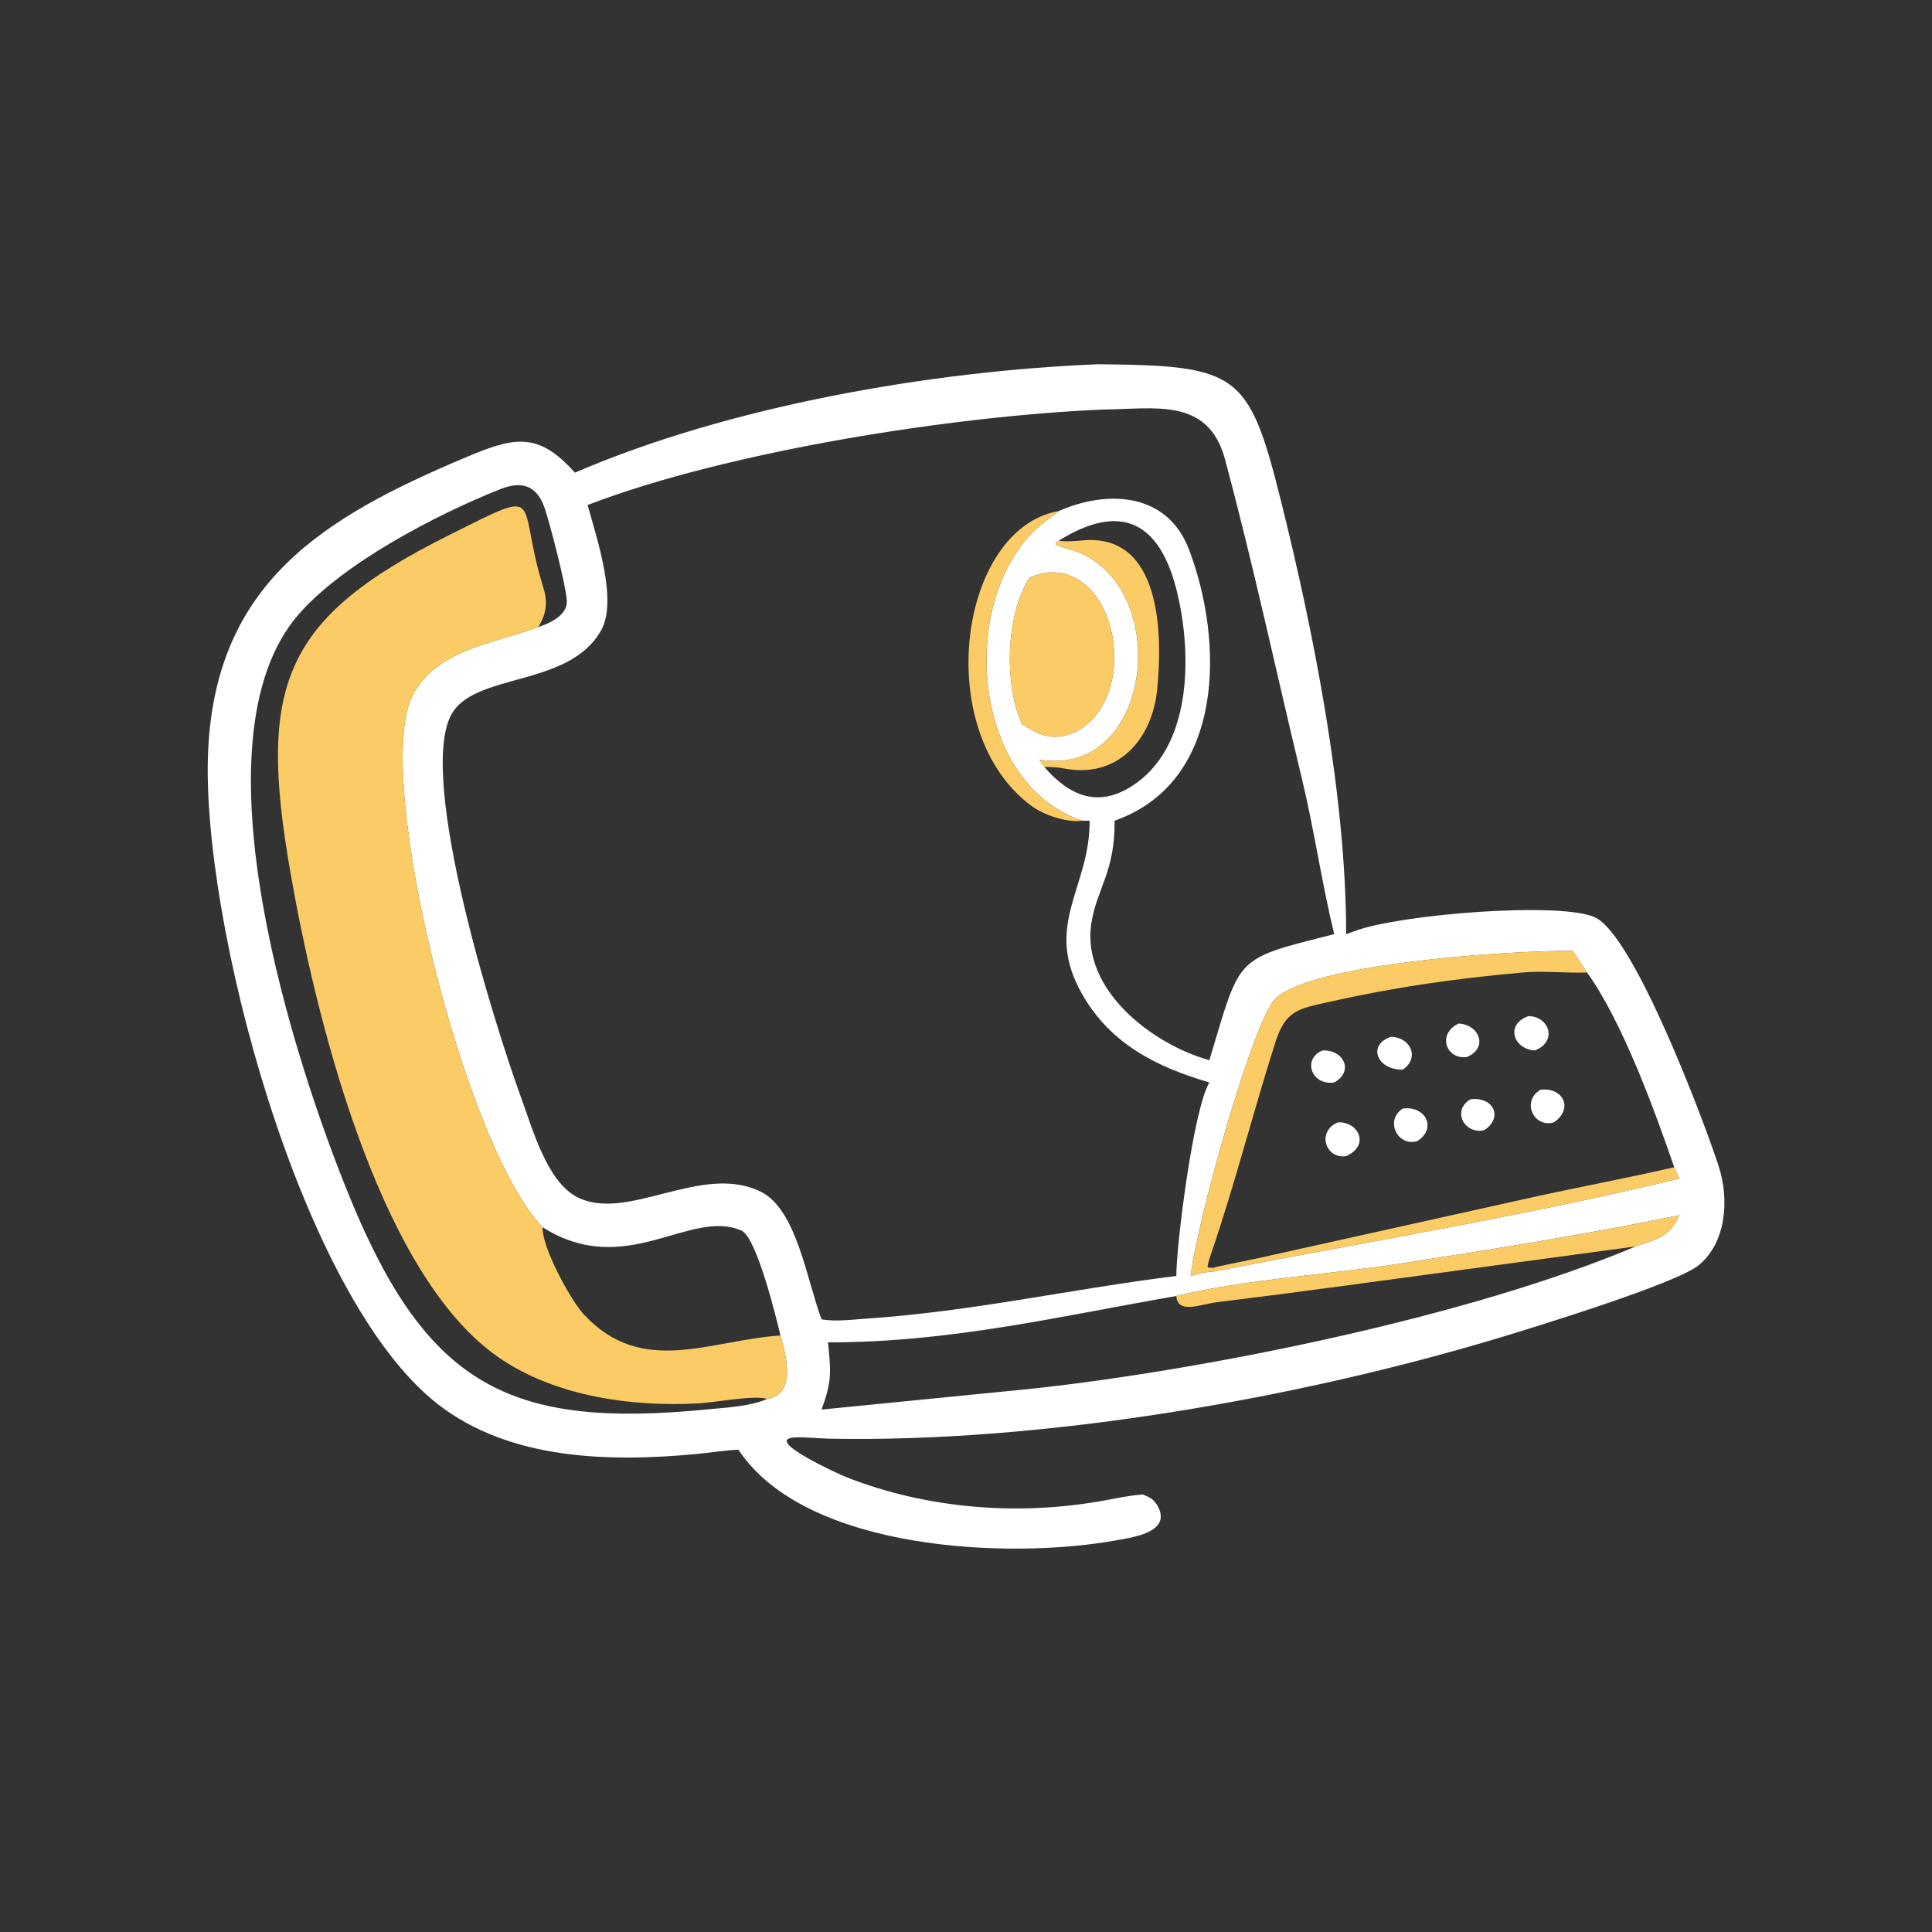 <?xml version="1.0" encoding="UTF-8" standalone="no"?>
<!DOCTYPE svg PUBLIC "-//W3C//DTD SVG 1.1//EN" "http://www.w3.org/Graphics/SVG/1.1/DTD/svg11.dtd">
<svg width="100%" height="100%" viewBox="0 0 1024 1024" version="1.1" xmlns="http://www.w3.org/2000/svg" xmlns:xlink="http://www.w3.org/1999/xlink" xml:space="preserve" xmlns:serif="http://www.serif.com/" style="fill-rule:evenodd;clip-rule:evenodd;stroke-linejoin:round;stroke-miterlimit:2;">
    <rect x="0" y="0" width="1024" height="1024" fill="#333333" stroke="none"/>
    <g transform="matrix(2,0,0,2,0,0)">
        <path d="M152.338,125.264C193.19,107.639 246.527,98.341 290.948,96.53C328.154,96.895 330.948,98.582 339.493,132.84C348.219,167.821 356.737,211.086 356.748,247.565L358.616,246.889L359.049,246.726C371.173,242.236 413.928,238.854 422.798,243.158C433.128,248.17 451.5,296.858 455.468,309.065C458.272,317.69 457.593,329.23 450.148,335.317C444.203,340.177 406.356,351.803 397.551,354.458C343.605,370.723 276.327,382.378 219.747,381.262C216.793,381.204 213.72,380.802 210.781,380.932C201.631,381.339 222.806,390.882 224.09,391.389C245.639,399.888 269.975,401.805 292.714,397.631C295.787,397.067 299.397,396.315 302.477,396.08L302.865,396.053C304.725,396.841 305.338,397.045 306.518,398.65C311.196,406.137 299.784,407.466 295.721,408.214C267.763,413.303 213.564,411.126 195.693,384.203C191.927,384.326 188.086,385.004 184.323,385.352C161.381,387.474 135.176,386.931 116.156,372.214C79.299,343.698 53.082,242.934 55.162,198.92C57.257,154.618 85.241,137.247 123.637,121.118C135.972,115.937 142.559,114.164 152.338,125.264ZM280.568,135.438C293.56,129.722 309.328,130.553 315.059,145.537C324.399,169.96 324.73,207.159 295.373,217.5C295.57,231.112 290.474,235.728 289.172,245.016C286.743,262.34 305.232,276.713 320.494,280.963C328.942,252.959 326.873,254.341 353.575,247.565C350.287,233.997 348.282,219.906 345.003,206.299C338.207,178.086 332.162,149.711 324.625,121.674C320.184,105.154 305.79,108.43 292.379,108.533C253.132,110.163 193.031,119.502 155.718,133.834C158.224,142.875 163.708,159.168 159.303,167.043C150.689,182.443 125.184,178.027 119.405,189.761C110.938,206.95 130.555,270.204 138.344,291.575C141.116,299.18 144.905,312.703 152.515,316.996C165.742,324.458 185.851,307.892 201.723,315.873C211.173,320.626 213.855,339.457 217.728,349.653C221.878,350.285 225.315,349.736 229.457,349.459C257.885,347.564 284.007,341.555 311.736,338.147C311.721,330.243 316.193,294.096 320.494,286.861C306.487,282.762 294.294,276.662 286.776,263.46C276.329,245.117 288.867,235.398 288.765,217.5L286.817,217.5C257.826,207.769 253.888,160.816 273.888,140.872C276.007,138.759 278.322,137.289 280.568,135.438ZM280.568,143.29L279.821,143.979L279.86,144.392C282.054,145.31 284.584,145.756 286.697,146.736C310.85,157.933 304.704,206.408 275.361,201.289L276.788,203.295C283.242,210.742 290.743,214.139 299.815,208.423C315.912,198.279 315.903,173.788 312.043,157.354C307.545,138.209 297.109,132.998 280.568,143.29ZM142.643,166.186C145.734,165.134 150.47,163.09 150.21,159.082C149.943,154.974 145.738,138.703 144.317,134.585C142.252,128.598 138.239,127.374 132.587,129.623C115.653,136.363 90.985,149.208 79.154,162.8C49.958,196.339 78.48,282.615 92.68,317.257C113.205,367.327 135.138,378.661 187.44,373.507C192.463,373.012 198.378,372.778 203.077,370.839L203.293,370.747C211.264,369.432 208.218,358.94 206.835,353.915C205.797,349.619 200.57,327.9 196.495,326.118C182.825,320.14 165.868,339.211 143.806,325.231C122.9,303.541 99.073,206.549 109.059,184.934C114.928,172.229 130.967,170.522 142.643,166.186ZM420.589,257.724C419.508,256.084 417.888,253.459 416.715,251.988C398.72,251.899 347.175,255.513 337.976,264.674C332.041,270.584 317.188,323.683 315.535,338.147C317.57,337.619 319.48,337.033 321.59,336.964C363.262,328.894 403.385,322.374 445.044,312.337C444.58,311.344 444.136,310.324 443.689,309.322C438.552,294.393 429.928,270.68 420.589,257.724ZM217.728,373.554L273.712,368C319.808,362.991 389.627,348.901 433.479,330.308C439.131,328.318 442.375,327.956 445.044,322.047C420.78,327.056 395.779,331.055 371.282,334.836C352.455,337.742 330.046,339.025 311.736,343.453C280.32,348.918 251.715,355.783 219.427,355.734C220.219,363.808 220.485,365.872 217.728,373.554ZM276.788,151.804C275.242,152.207 274.215,152.435 272.761,153.107C266.559,163.143 266.013,181.295 270.856,191.938C276.072,195.234 279.409,196.5 285.446,193.761C302.296,184.483 296.308,149.293 276.788,151.804Z" style="fill:white;fill-rule:nonzero;"/>
    </g>
    <g transform="matrix(2,0,0,2,0,0)">
        <path d="M203.293,370.747C200.33,369.595 189.167,371.686 185.286,371.906C166.951,372.944 145.609,369.884 130.508,358.543C99.705,335.41 83.478,268.737 76.908,230.878C68.381,181.736 74.747,163.859 119.203,141.709C145.147,128.783 136.545,131.965 144.027,155.827C145.204,159.579 144.772,162.812 142.643,166.186C130.967,170.522 114.928,172.229 109.059,184.934C99.073,206.549 122.9,303.541 143.806,325.231C143.515,330.323 151.114,344.471 154.762,348.382C170.195,364.923 188.016,355.168 206.835,353.915C208.218,358.94 211.264,369.432 203.293,370.747Z" style="fill:rgb(251,204,102);fill-rule:nonzero;"/>
    </g>
    <g transform="matrix(2,0,0,2,0,0)">
        <path d="M286.817,217.5C282.855,218.078 276.697,216.019 273.483,213.669C246.673,194.062 254.029,140.069 280.568,135.438C278.322,137.289 276.007,138.759 273.888,140.872C253.888,160.816 257.826,207.769 286.817,217.5Z" style="fill:rgb(251,204,102);fill-rule:nonzero;"/>
    </g>
    <g transform="matrix(2,0,0,2,0,0)">
        <path d="M275.361,201.289C304.704,206.408 310.85,157.933 286.697,146.736C284.584,145.756 282.054,145.31 279.86,144.392L279.821,143.979L280.568,143.29C282.169,143.565 284.923,143.423 286.519,143.247C307.814,140.939 308.143,168.06 306.658,182.764C305.299,196.224 295.979,206.393 281.978,203.653C280.786,203.419 278.007,203.108 276.788,203.295L275.361,201.289Z" style="fill:rgb(251,204,102);fill-rule:nonzero;"/>
    </g>
    <g transform="matrix(2,0,0,2,0,0)">
        <path d="M272.761,153.107C274.215,152.435 275.242,152.207 276.788,151.804C296.308,149.293 302.296,184.483 285.446,193.761C279.409,196.5 276.072,195.234 270.856,191.938C266.013,181.295 266.559,163.143 272.761,153.107Z" style="fill:rgb(251,204,102);fill-rule:nonzero;"/>
    </g>
    <g transform="matrix(2,0,0,2,0,0)">
        <path d="M420.589,257.724C414.818,257.936 409.078,257.206 403.295,257.742C385.459,259.35 369.854,261.559 352.168,265.528C344.134,267.332 340.702,267.714 337.992,276.205C332.082,294.718 327.338,313.555 321.057,331.957C320.637,333.188 320.251,334.313 320.008,335.595L320.243,335.94C320.759,335.967 321.072,335.988 321.59,335.97L321.59,336.964C319.48,337.033 317.57,337.619 315.535,338.147C317.188,323.683 332.041,270.584 337.976,264.674C347.175,255.513 398.72,251.899 416.715,251.988C417.888,253.459 419.508,256.084 420.589,257.724Z" style="fill:rgb(251,204,102);fill-rule:nonzero;"/>
    </g>
    <g transform="matrix(2,0,0,2,0,0)">
        <path d="M406.711,278.394C400.867,277.968 398.953,271.287 405.104,269.281C410.601,269.371 412.848,276.029 406.711,278.394Z" style="fill:white;fill-rule:nonzero;"/>
    </g>
    <g transform="matrix(2,0,0,2,0,0)">
        <path d="M388.674,280.136C383.206,280.804 380.78,273.998 386.547,271.251C391.993,271.472 394.577,277.749 388.674,280.136Z" style="fill:white;fill-rule:nonzero;"/>
    </g>
    <g transform="matrix(2,0,0,2,0,0)">
        <path d="M371.712,283.47C364.776,283.539 362.326,276.819 368.65,274.767C374.018,274.943 376.243,280.526 371.712,283.47Z" style="fill:white;fill-rule:nonzero;"/>
    </g>
    <g transform="matrix(2,0,0,2,0,0)">
        <path d="M353.575,286.861C347.553,287.744 345.036,280.668 350.469,278.394C356.151,278.091 358.865,284.007 353.575,286.861Z" style="fill:white;fill-rule:nonzero;"/>
    </g>
    <g transform="matrix(2,0,0,2,0,0)">
        <path d="M411.799,297.435C406.381,299.003 403.128,291.741 408.243,288.809C414.166,288.013 417.14,293.757 411.799,297.435Z" style="fill:white;fill-rule:nonzero;"/>
    </g>
    <g transform="matrix(2,0,0,2,0,0)">
        <path d="M393.355,299.499C388.246,300.785 384.516,294.318 389.747,291.301C395.889,290.61 398.388,296.208 393.355,299.499Z" style="fill:white;fill-rule:nonzero;"/>
    </g>
    <g transform="matrix(2,0,0,2,0,0)">
        <path d="M375.598,302.406C370.575,303.958 366.804,297.129 371.712,293.796C377.68,292.895 380.97,298.982 375.598,302.406Z" style="fill:white;fill-rule:nonzero;"/>
    </g>
    <g transform="matrix(2,0,0,2,0,0)">
        <path d="M356.748,306.387C351.238,307.232 348.864,299.802 354.554,297.435C359.915,297.175 363.23,303.451 356.748,306.387Z" style="fill:white;fill-rule:nonzero;"/>
    </g>
    <g transform="matrix(2,0,0,2,0,0)">
        <path d="M443.689,309.322C444.136,310.324 444.58,311.344 445.044,312.337C403.385,322.374 363.262,328.894 321.59,336.964L321.59,335.97C322.509,335.61 330.612,334.044 332.202,333.699L407.788,316.919C419.738,314.315 431.779,312.084 443.689,309.322Z" style="fill:rgb(251,204,102);fill-rule:nonzero;"/>
    </g>
    <g transform="matrix(2,0,0,2,0,0)">
        <path d="M433.479,330.308C433.426,330.284 346.487,342.113 339.876,342.908L322.418,345.108C317.99,345.682 312.078,348.345 311.736,343.453C330.046,339.025 352.455,337.742 371.282,334.836C395.779,331.055 420.78,327.056 445.044,322.047C442.375,327.956 439.131,328.318 433.479,330.308Z" style="fill:rgb(251,204,102);fill-rule:nonzero;"/>
    </g>
</svg>
